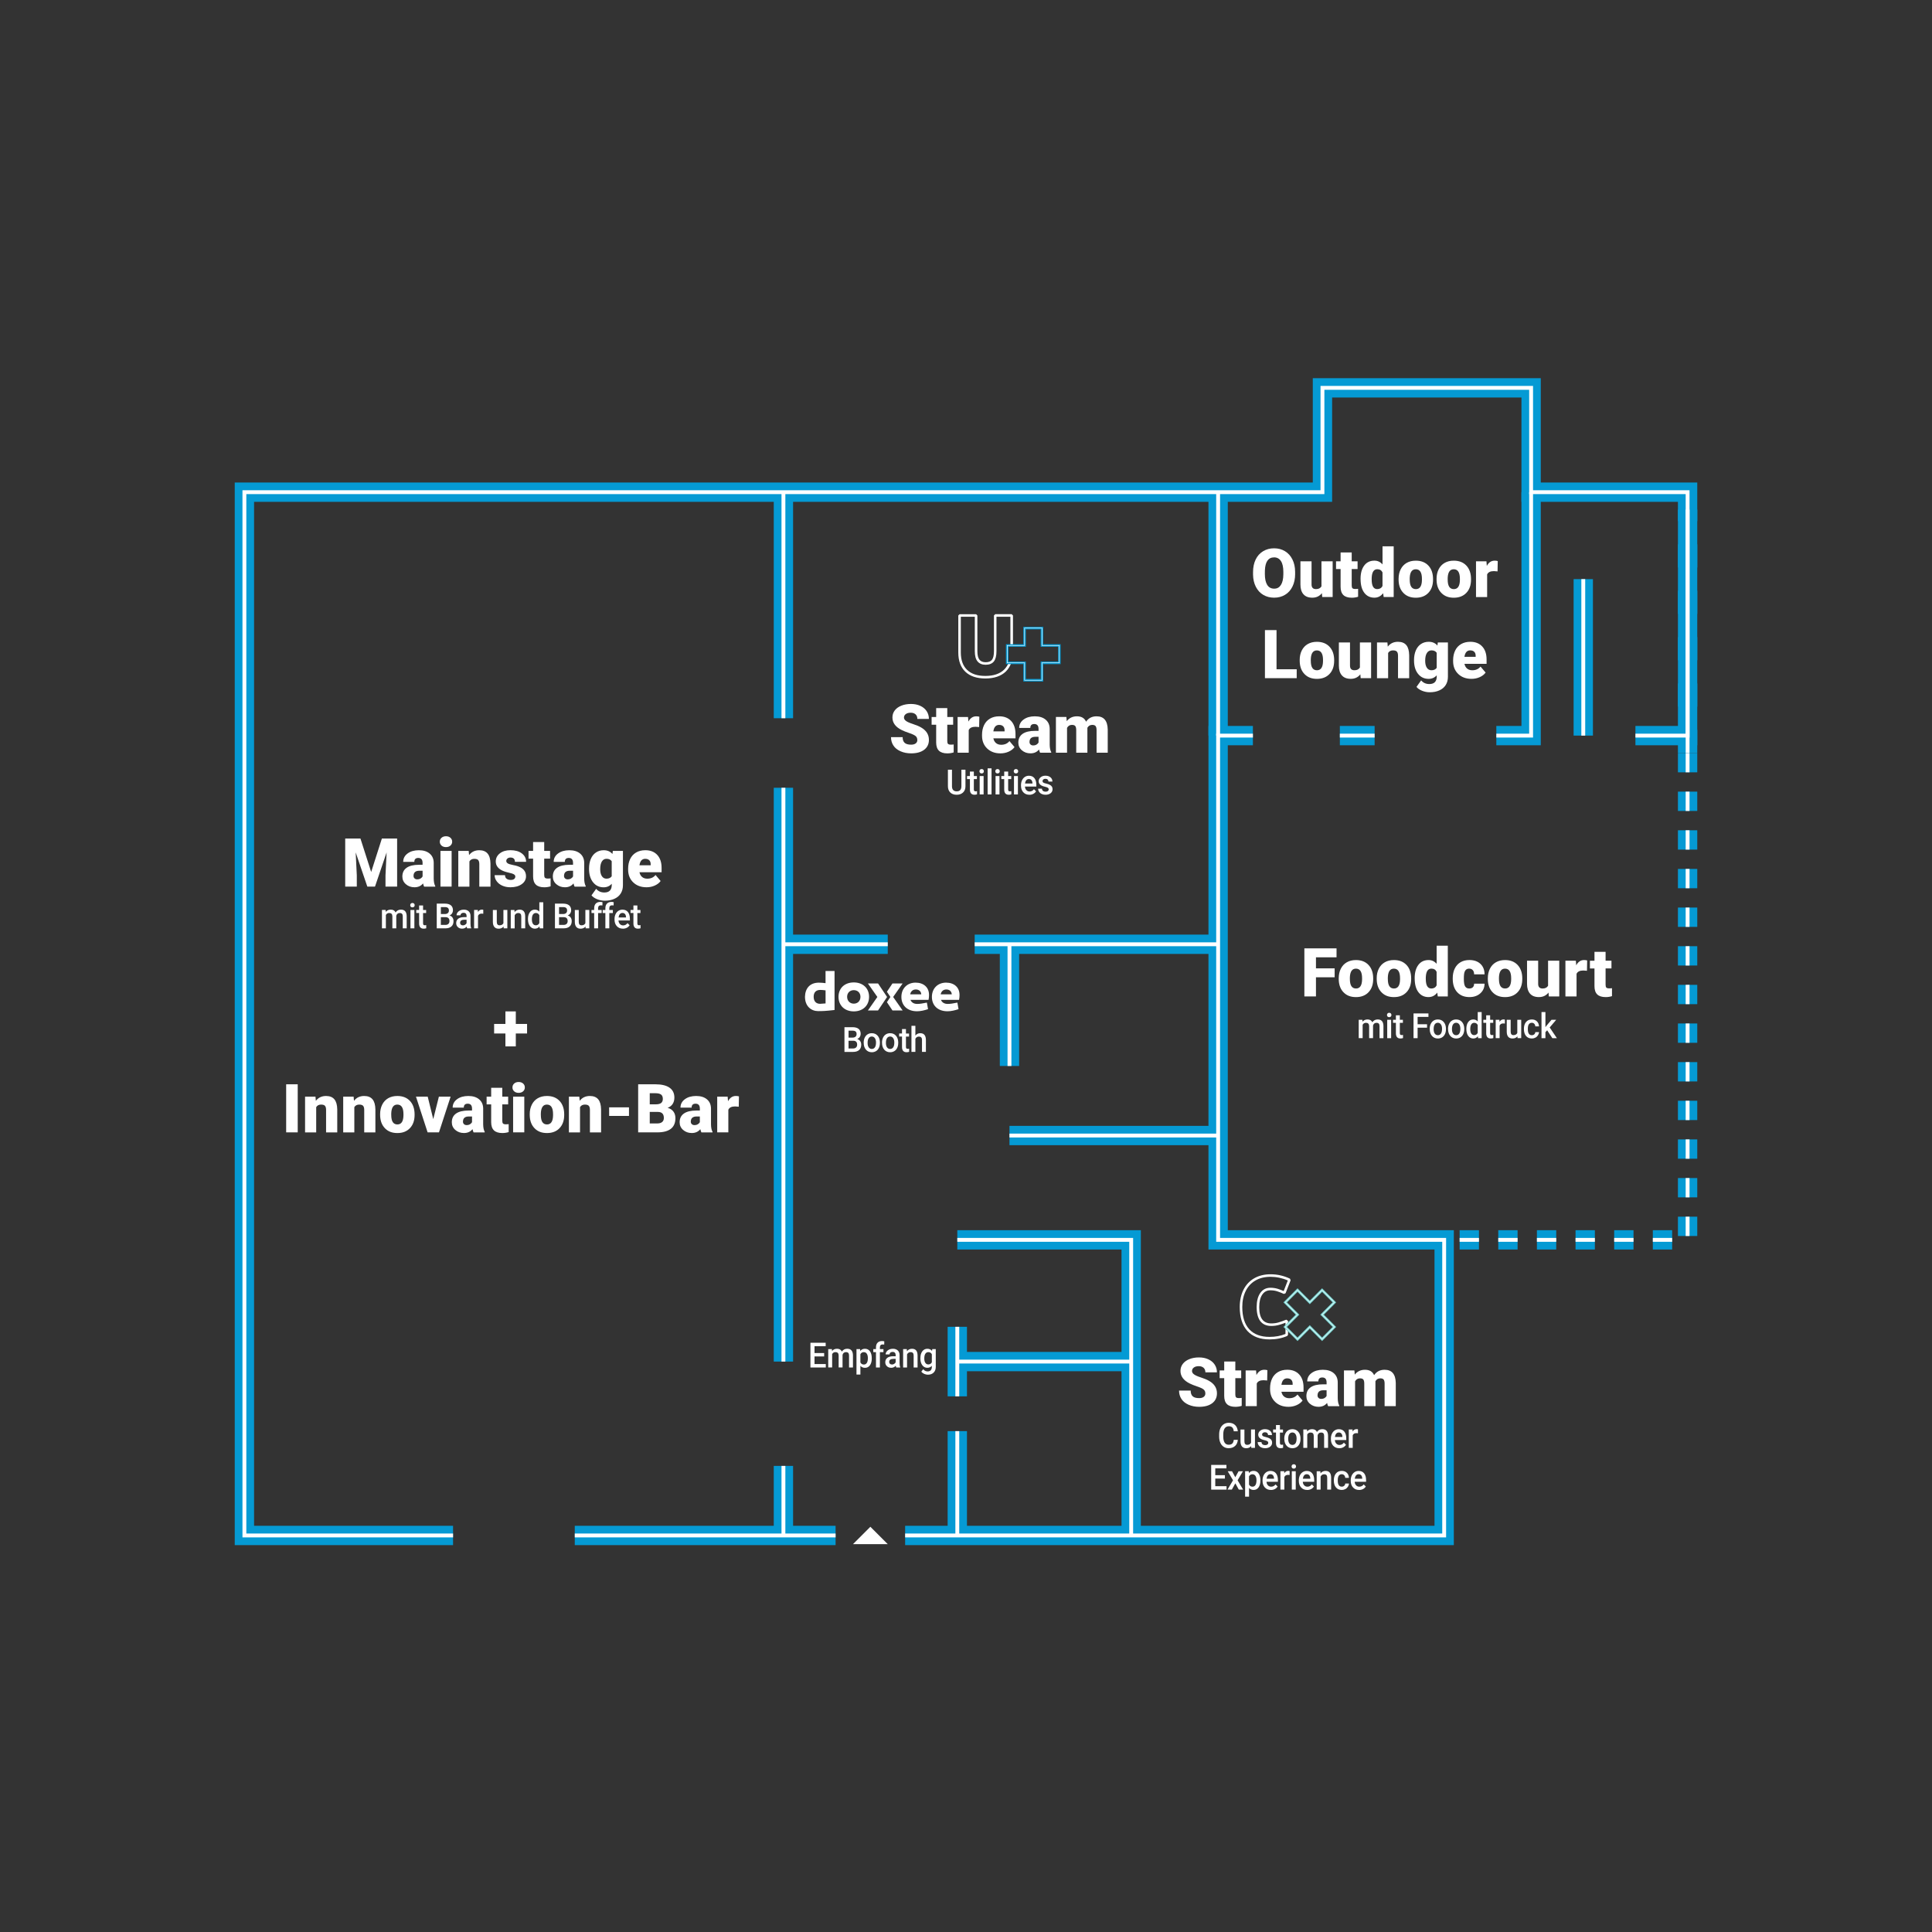 <?xml version="1.0" encoding="UTF-8"?>
<svg id="Social-Media-Inhalt" xmlns="http://www.w3.org/2000/svg" viewBox="0 0 1000 1000">
  <rect x="0" y="0" width="1000" height="1000" fill="#333333" stroke="none"/>
  <defs>
    <style>
      .cls-1 {
        fill: #fff;
      }

      .cls-2, .cls-3, .cls-4, .cls-5 {
        stroke-miterlimit: 10;
      }

      .cls-2, .cls-3, .cls-4, .cls-5, .cls-6 {
        fill: none;
      }

      .cls-2, .cls-4 {
        stroke-dasharray: 10;
      }

      .cls-2, .cls-6 {
        stroke: #fff;
        stroke-width: 2px;
      }

      .cls-3 {
        stroke-dasharray: 12;
      }

      .cls-3, .cls-4, .cls-5 {
        stroke: #059ad4;
        stroke-width: 10px;
      }

      .cls-7 {
        fill: #7bd7d5;
      }

      .cls-8 {
        fill: #059ad4;
      }
    </style>
  </defs>
  <g>
    <g>
      <path class="cls-1" d="M186.57,434.03l5.55,17.31,5.54-17.31h7.89v24.88h-6.02v-5.81l.58-11.89-6.02,17.71h-3.96l-6.03-17.72.58,11.91v5.81h-6v-24.88h7.88Z"/>
      <path class="cls-1" d="M219.52,458.91c-.21-.38-.39-.93-.55-1.66-1.06,1.33-2.54,2-4.44,2-1.74,0-3.22-.53-4.44-1.58-1.22-1.05-1.83-2.38-1.83-3.97,0-2,.74-3.52,2.22-4.55,1.48-1.03,3.63-1.54,6.46-1.54h1.78v-.98c0-1.71-.74-2.56-2.21-2.56-1.37,0-2.05.68-2.05,2.03h-5.76c0-1.79.76-3.24,2.28-4.35,1.52-1.12,3.46-1.67,5.82-1.67s4.22.58,5.59,1.73,2.07,2.73,2.1,4.73v8.19c.02,1.7.29,3,.79,3.9v.29h-5.76ZM215.92,455.15c.72,0,1.31-.15,1.79-.46s.81-.66,1.02-1.04v-2.96h-1.68c-2,0-3.01.9-3.01,2.7,0,.52.18.95.53,1.27.35.33.8.49,1.35.49Z"/>
      <path class="cls-1" d="M227.64,435.65c0-.82.3-1.49.89-2.02.59-.52,1.36-.79,2.31-.79s1.71.26,2.31.79c.59.52.89,1.2.89,2.02s-.3,1.49-.89,2.02c-.59.52-1.36.79-2.31.79s-1.71-.26-2.31-.79c-.59-.52-.89-1.2-.89-2.02ZM233.76,458.91h-5.78v-18.49h5.78v18.49Z"/>
      <path class="cls-1" d="M242.6,440.42l.19,2.17c1.28-1.67,3.04-2.51,5.28-2.51,1.92,0,3.36.58,4.32,1.73s1.44,2.88,1.48,5.2v11.91h-5.78v-11.67c0-.93-.19-1.62-.56-2.06s-1.06-.66-2.05-.66c-1.13,0-1.97.44-2.51,1.33v13.06h-5.76v-18.49h5.4Z"/>
      <path class="cls-1" d="M266.73,453.71c0-.49-.26-.88-.77-1.18-.51-.3-1.49-.6-2.92-.92s-2.62-.74-3.55-1.26c-.93-.52-1.65-1.15-2.14-1.89-.49-.74-.74-1.59-.74-2.55,0-1.7.7-3.1,2.1-4.2,1.4-1.1,3.23-1.65,5.5-1.65,2.44,0,4.4.55,5.88,1.66,1.48,1.11,2.22,2.56,2.22,4.36h-5.78c0-1.48-.78-2.22-2.34-2.22-.6,0-1.11.17-1.52.5-.41.34-.62.76-.62,1.26s.25.93.75,1.25c.5.32,1.3.58,2.4.79s2.06.45,2.9.74c2.78.96,4.17,2.67,4.17,5.14,0,1.69-.75,3.06-2.25,4.12-1.5,1.06-3.44,1.59-5.82,1.59-1.58,0-3-.29-4.24-.85s-2.21-1.34-2.9-2.32c-.7-.98-1.04-2.01-1.04-3.09h5.38c.02.85.31,1.48.86,1.87.55.39,1.25.59,2.1.59.79,0,1.38-.16,1.77-.48.39-.32.59-.74.59-1.25Z"/>
      <path class="cls-1" d="M281.68,435.82v4.6h3.04v4h-3.04v8.46c0,.7.12,1.18.38,1.45.25.27.75.41,1.49.41.57,0,1.05-.03,1.44-.1v4.12c-1.04.33-2.12.5-3.25.5-1.98,0-3.45-.47-4.39-1.4-.95-.93-1.42-2.35-1.42-4.25v-9.18h-2.36v-4h2.36v-4.6h5.76Z"/>
      <path class="cls-1" d="M297.4,458.91c-.21-.38-.39-.93-.55-1.66-1.06,1.33-2.54,2-4.44,2-1.74,0-3.22-.53-4.44-1.58-1.22-1.05-1.83-2.38-1.83-3.97,0-2,.74-3.52,2.22-4.55,1.48-1.03,3.63-1.54,6.46-1.54h1.78v-.98c0-1.71-.74-2.56-2.2-2.56-1.37,0-2.05.68-2.05,2.03h-5.76c0-1.79.76-3.24,2.28-4.35s3.46-1.67,5.82-1.67,4.22.58,5.59,1.73,2.07,2.73,2.1,4.73v8.19c.02,1.7.29,3,.79,3.9v.29h-5.76ZM293.8,455.15c.72,0,1.31-.15,1.79-.46s.81-.66,1.02-1.04v-2.96h-1.67c-2.01,0-3.01.9-3.01,2.7,0,.52.18.95.53,1.27.35.33.8.49,1.35.49Z"/>
      <path class="cls-1" d="M304.89,449.53c0-1.87.31-3.52.92-4.96s1.5-2.54,2.65-3.32,2.49-1.17,4.02-1.17c1.93,0,3.43.65,4.51,1.95l.21-1.61h5.23v17.79c0,1.63-.38,3.04-1.14,4.25s-1.85,2.12-3.29,2.77-3.1.97-4.99.97c-1.36,0-2.67-.26-3.94-.77s-2.24-1.18-2.91-2l2.41-3.38c1.07,1.26,2.48,1.9,4.24,1.9,2.55,0,3.83-1.31,3.83-3.93v-.58c-1.11,1.22-2.5,1.83-4.19,1.83-2.26,0-4.08-.86-5.47-2.59-1.39-1.73-2.09-4.04-2.09-6.93v-.21ZM310.66,449.88c0,1.52.28,2.71.85,3.6.57.88,1.37,1.32,2.39,1.32,1.24,0,2.15-.42,2.72-1.25v-7.78c-.56-.84-1.45-1.26-2.68-1.26-1.03,0-1.83.46-2.41,1.38s-.87,2.25-.87,3.99Z"/>
      <path class="cls-1" d="M334.64,459.25c-2.84,0-5.13-.85-6.89-2.54-1.76-1.69-2.63-3.89-2.63-6.6v-.48c0-1.89.35-3.56,1.05-5.01.7-1.45,1.72-2.57,3.07-3.36,1.34-.79,2.94-1.19,4.79-1.19,2.6,0,4.65.81,6.15,2.42,1.5,1.61,2.26,3.86,2.26,6.74v2.24h-11.45c.21,1.04.66,1.85,1.35,2.44.69.59,1.59.89,2.7.89,1.82,0,3.25-.64,4.27-1.91l2.63,3.11c-.72.99-1.73,1.78-3.05,2.37-1.32.59-2.73.88-4.25.88ZM333.99,444.52c-1.69,0-2.69,1.12-3.01,3.35h5.81v-.44c.02-.92-.21-1.64-.7-2.14-.49-.51-1.19-.76-2.1-.76Z"/>
      <path class="cls-1" d="M199.61,471l.06.99c.63-.78,1.5-1.17,2.61-1.17,1.21,0,2.04.49,2.48,1.46.66-.97,1.58-1.46,2.77-1.46,1,0,1.74.29,2.22.87.49.58.74,1.44.75,2.57v6.25h-2.03v-6.19c0-.6-.12-1.05-.38-1.33-.25-.28-.67-.42-1.24-.42-.46,0-.84.13-1.13.39s-.5.6-.61,1.02v6.52s-2.02,0-2.02,0v-6.26c-.03-1.12-.57-1.68-1.63-1.68-.81,0-1.39.35-1.73,1.05v6.89h-2.03v-9.51h1.91Z"/>
      <path class="cls-1" d="M212.33,468.53c0-.33.1-.6.3-.82s.48-.33.85-.33.65.11.85.33c.2.22.3.49.3.82s-.1.59-.3.8c-.2.21-.48.32-.85.32s-.65-.11-.85-.32-.3-.48-.3-.8ZM214.48,480.51h-2.03v-9.51h2.03v9.51Z"/>
      <path class="cls-1" d="M218.98,468.69v2.31h1.59v1.58h-1.59v5.31c0,.36.07.62.2.79s.38.24.73.24c.23,0,.47-.03.71-.09v1.65c-.46.13-.91.2-1.34.2-1.56,0-2.34-.91-2.34-2.72v-5.39h-1.49v-1.58h1.49v-2.31h2.03Z"/>
      <path class="cls-1" d="M226.06,480.51v-12.8h4.17c1.38,0,2.42.29,3.14.87s1.08,1.44,1.08,2.59c0,.59-.15,1.11-.45,1.58s-.74.83-1.32,1.09c.66.19,1.16.54,1.52,1.06s.54,1.14.54,1.87c0,1.2-.37,2.12-1.1,2.77s-1.78.97-3.14.97h-4.43ZM228.18,473.1h2.07c.66,0,1.17-.16,1.54-.47s.56-.76.56-1.33c0-.63-.17-1.09-.51-1.37-.34-.28-.88-.42-1.6-.42h-2.05v3.59ZM228.18,474.73v4h2.35c.66,0,1.18-.17,1.55-.52s.56-.83.56-1.44c0-1.33-.64-2.01-1.94-2.04h-2.52Z"/>
      <path class="cls-1" d="M241.8,480.51c-.09-.18-.17-.48-.23-.89-.65.71-1.44,1.06-2.37,1.06s-1.65-.27-2.22-.82c-.57-.54-.86-1.22-.86-2.02,0-1.01.36-1.79,1.07-2.33.72-.54,1.74-.81,3.07-.81h1.24v-.62c0-.49-.13-.89-.39-1.18s-.66-.44-1.19-.44c-.46,0-.84.12-1.13.36s-.44.55-.44.93h-2.03c0-.52.16-1.01.49-1.46s.78-.81,1.34-1.07c.56-.26,1.2-.39,1.89-.39,1.06,0,1.9.28,2.53.84s.95,1.35.97,2.36v4.29c0,.86.11,1.54.34,2.05v.15h-2.07ZM239.57,478.97c.4,0,.78-.1,1.13-.31s.62-.48.8-.83v-1.79h-1.09c-.75,0-1.32.14-1.69.41s-.57.67-.57,1.17c0,.41.13.74.39.98s.61.37,1.04.37Z"/>
      <path class="cls-1" d="M250.13,472.95c-.27-.05-.54-.07-.83-.07-.93,0-1.56.38-1.88,1.12v6.5h-2.03v-9.51h1.94l.05,1.06c.49-.83,1.17-1.24,2.04-1.24.29,0,.53.04.72.12v2Z"/>
      <path class="cls-1" d="M260.63,479.58c-.6.74-1.44,1.11-2.54,1.11-.98,0-1.72-.3-2.22-.91s-.76-1.48-.76-2.62v-6.16h2.03v6.13c0,1.21.48,1.81,1.43,1.81s1.65-.37,2-1.12v-6.83h2.03v9.51h-1.91l-.05-.93Z"/>
      <path class="cls-1" d="M266.28,471l.06,1.1c.67-.85,1.54-1.27,2.63-1.27,1.88,0,2.84,1.13,2.87,3.4v6.28h-2.03v-6.16c0-.6-.12-1.05-.37-1.34-.25-.29-.65-.43-1.21-.43-.82,0-1.43.39-1.83,1.17v6.77h-2.03v-9.51h1.91Z"/>
      <path class="cls-1" d="M273.27,475.68c0-1.46.32-2.64.97-3.53.65-.89,1.51-1.33,2.6-1.33.96,0,1.73.35,2.32,1.05v-4.87h2.03v13.5h-1.84l-.1-.98c-.61.77-1.42,1.16-2.43,1.16s-1.91-.45-2.57-1.34-.98-2.12-.98-3.66ZM275.3,475.87c0,.97.18,1.72.53,2.26s.86.81,1.51.81c.83,0,1.44-.39,1.82-1.17v-4.06c-.37-.76-.97-1.14-1.8-1.14-.66,0-1.16.27-1.52.82-.36.55-.54,1.37-.54,2.47Z"/>
      <path class="cls-1" d="M287.24,480.51v-12.8h4.17c1.38,0,2.42.29,3.14.87s1.08,1.44,1.08,2.59c0,.59-.15,1.11-.45,1.58s-.74.83-1.32,1.09c.66.19,1.16.54,1.52,1.06s.54,1.14.54,1.87c0,1.2-.37,2.12-1.1,2.77s-1.78.97-3.14.97h-4.43ZM289.36,473.1h2.07c.66,0,1.17-.16,1.54-.47s.56-.76.56-1.33c0-.63-.17-1.09-.51-1.37-.34-.28-.88-.42-1.6-.42h-2.05v3.59ZM289.36,474.73v4h2.35c.66,0,1.18-.17,1.55-.52s.56-.83.56-1.44c0-1.33-.64-2.01-1.94-2.04h-2.52Z"/>
      <path class="cls-1" d="M303.05,479.58c-.6.74-1.44,1.11-2.54,1.11-.98,0-1.72-.3-2.22-.91s-.76-1.48-.76-2.62v-6.16h2.03v6.13c0,1.21.48,1.81,1.43,1.81s1.65-.37,2-1.12v-6.83h2.03v9.51h-1.91l-.05-.93Z"/>
      <path class="cls-1" d="M307.54,480.51v-7.93h-1.38v-1.58h1.38v-.87c0-1.05.28-1.87.83-2.44s1.34-.86,2.34-.86c.36,0,.73.05,1.14.16l-.05,1.67c-.22-.05-.48-.07-.78-.07-.97,0-1.45.52-1.45,1.57v.84h1.84v1.58h-1.84v7.93h-2.03Z"/>
      <path class="cls-1" d="M313.34,480.51v-7.93h-1.38v-1.58h1.38v-.87c0-1.05.28-1.87.83-2.44s1.34-.86,2.34-.86c.36,0,.74.05,1.14.16l-.05,1.67c-.22-.05-.48-.07-.78-.07-.97,0-1.45.52-1.45,1.57v.84h1.84v1.58h-1.84v7.93h-2.03Z"/>
      <path class="cls-1" d="M322.41,480.68c-1.29,0-2.33-.43-3.13-1.28s-1.2-1.99-1.2-3.41v-.26c0-.95.17-1.8.52-2.54.35-.75.84-1.33,1.47-1.74s1.33-.62,2.1-.62c1.23,0,2.18.41,2.85,1.24s1.01,2,1.01,3.51v.86h-5.9c.06.79.31,1.41.75,1.86.44.46.99.69,1.65.69.93,0,1.69-.4,2.27-1.19l1.09,1.1c-.36.57-.84,1.01-1.45,1.32-.6.31-1.28.47-2.03.47ZM322.17,472.54c-.56,0-1.01.21-1.35.62s-.56.98-.66,1.71h3.87v-.16c-.04-.71-.22-1.26-.54-1.62-.32-.37-.76-.55-1.32-.55Z"/>
      <path class="cls-1" d="M329.9,468.69v2.31h1.59v1.58h-1.59v5.31c0,.36.07.62.2.79s.38.24.73.24c.23,0,.47-.03.71-.09v1.65c-.46.13-.91.2-1.34.2-1.56,0-2.34-.91-2.34-2.72v-5.39h-1.49v-1.58h1.49v-2.31h2.03Z"/>
      <path class="cls-1" d="M266.98,529.99h5.83v4.94h-5.83v6.68h-5.38v-6.68h-5.84v-4.94h5.84v-6.49h5.38v6.49Z"/>
      <path class="cls-1" d="M154.1,586.11h-5.98v-24.88h5.98v24.88Z"/>
      <path class="cls-1" d="M163.29,567.62l.19,2.17c1.28-1.67,3.04-2.51,5.28-2.51,1.93,0,3.36.58,4.32,1.73.95,1.15,1.44,2.88,1.48,5.2v11.91h-5.78v-11.67c0-.93-.19-1.62-.56-2.06s-1.06-.66-2.05-.66c-1.13,0-1.96.44-2.51,1.33v13.06h-5.76v-18.49h5.4Z"/>
      <path class="cls-1" d="M183.03,567.62l.19,2.17c1.28-1.67,3.04-2.51,5.28-2.51,1.93,0,3.36.58,4.32,1.73.95,1.15,1.44,2.88,1.48,5.2v11.91h-5.78v-11.67c0-.93-.19-1.62-.56-2.06-.38-.44-1.06-.66-2.05-.66-1.13,0-1.96.44-2.51,1.33v13.06h-5.76v-18.49h5.4Z"/>
      <path class="cls-1" d="M196.75,576.69c0-1.85.36-3.49,1.08-4.93.72-1.44,1.75-2.55,3.09-3.32,1.34-.77,2.92-1.16,4.73-1.16,2.77,0,4.95.86,6.55,2.57s2.39,4.05,2.39,7v.21c0,2.88-.8,5.17-2.4,6.86-1.6,1.69-3.77,2.54-6.5,2.54s-4.75-.79-6.34-2.37c-1.59-1.58-2.46-3.72-2.58-6.42l-.02-.97ZM202.51,577.05c0,1.71.27,2.96.8,3.76.54.8,1.33,1.2,2.38,1.2,2.05,0,3.1-1.58,3.14-4.73v-.58c0-3.32-1.06-4.97-3.18-4.97-1.93,0-2.97,1.43-3.13,4.29l-.02,1.04Z"/>
      <path class="cls-1" d="M224.25,579.26l2.92-11.64h6.07l-6.03,18.49h-5.88l-6.03-18.49h6.08l2.87,11.64Z"/>
      <path class="cls-1" d="M245.12,586.11c-.21-.38-.39-.93-.55-1.66-1.06,1.33-2.54,2-4.44,2-1.74,0-3.22-.53-4.44-1.58-1.22-1.05-1.83-2.38-1.83-3.97,0-2,.74-3.52,2.22-4.55,1.48-1.03,3.63-1.54,6.46-1.54h1.78v-.98c0-1.71-.74-2.56-2.21-2.56-1.37,0-2.05.68-2.05,2.03h-5.76c0-1.79.76-3.24,2.28-4.35,1.52-1.12,3.46-1.67,5.82-1.67s4.22.58,5.59,1.73,2.07,2.73,2.1,4.73v8.19c.02,1.7.29,3,.79,3.9v.29h-5.76ZM241.51,582.35c.72,0,1.31-.15,1.79-.46s.81-.66,1.02-1.04v-2.96h-1.68c-2,0-3.01.9-3.01,2.7,0,.52.18.95.53,1.27.35.33.8.49,1.35.49Z"/>
      <path class="cls-1" d="M259.98,563.02v4.6h3.04v4h-3.04v8.46c0,.7.12,1.18.38,1.45.25.27.75.41,1.49.41.57,0,1.05-.03,1.44-.1v4.12c-1.04.33-2.12.5-3.25.5-1.98,0-3.45-.47-4.39-1.4-.95-.93-1.42-2.35-1.42-4.25v-9.18h-2.36v-4h2.36v-4.6h5.76Z"/>
      <path class="cls-1" d="M265.25,562.85c0-.82.3-1.49.89-2.02s1.36-.79,2.31-.79,1.71.26,2.31.79c.59.52.89,1.2.89,2.02s-.3,1.49-.89,2.02c-.59.52-1.36.79-2.31.79s-1.71-.26-2.31-.79-.89-1.2-.89-2.02ZM271.37,586.11h-5.78v-18.49h5.78v18.49Z"/>
      <path class="cls-1" d="M274.19,576.69c0-1.85.36-3.49,1.08-4.93s1.75-2.55,3.09-3.32c1.34-.77,2.92-1.16,4.73-1.16,2.77,0,4.95.86,6.55,2.57,1.59,1.71,2.39,4.05,2.39,7v.21c0,2.88-.8,5.17-2.4,6.86-1.6,1.69-3.77,2.54-6.5,2.54s-4.75-.79-6.34-2.37c-1.6-1.58-2.46-3.72-2.58-6.42l-.02-.97ZM279.94,577.05c0,1.71.27,2.96.8,3.76.54.8,1.33,1.2,2.38,1.2,2.05,0,3.1-1.58,3.14-4.73v-.58c0-3.32-1.06-4.97-3.18-4.97-1.93,0-2.97,1.43-3.13,4.29l-.02,1.04Z"/>
      <path class="cls-1" d="M299.85,567.62l.19,2.17c1.28-1.67,3.04-2.51,5.28-2.51,1.93,0,3.36.58,4.32,1.73.95,1.15,1.44,2.88,1.48,5.2v11.91h-5.78v-11.67c0-.93-.19-1.62-.56-2.06-.38-.44-1.06-.66-2.05-.66-1.13,0-1.96.44-2.51,1.33v13.06h-5.76v-18.49h5.4Z"/>
      <path class="cls-1" d="M325.56,577.6h-10.27v-4.44h10.27v4.44Z"/>
      <path class="cls-1" d="M330.31,586.11v-24.88h8.94c3.2,0,5.64.59,7.31,1.76,1.67,1.17,2.5,2.88,2.5,5.11,0,1.29-.3,2.39-.89,3.3s-1.46,1.58-2.61,2.02c1.3.34,2.29.98,2.99,1.91s1.04,2.07,1.04,3.42c0,2.44-.77,4.27-2.32,5.49s-3.83,1.85-6.86,1.87h-10.1ZM336.31,571.6h3.13c1.31-.01,2.24-.25,2.8-.72.56-.47.84-1.16.84-2.07,0-1.05-.3-1.81-.91-2.27s-1.58-.69-2.92-.69h-2.94v5.76ZM336.31,575.53v5.96h3.93c1.08,0,1.91-.25,2.5-.74.58-.5.87-1.19.87-2.09,0-2.07-1.03-3.12-3.09-3.13h-4.2Z"/>
      <path class="cls-1" d="M363.04,586.11c-.21-.38-.39-.93-.55-1.66-1.06,1.33-2.54,2-4.44,2-1.74,0-3.22-.53-4.44-1.58-1.22-1.05-1.83-2.38-1.83-3.97,0-2,.74-3.52,2.22-4.55,1.48-1.03,3.63-1.54,6.46-1.54h1.78v-.98c0-1.71-.74-2.56-2.21-2.56-1.37,0-2.05.68-2.05,2.03h-5.76c0-1.79.76-3.24,2.28-4.35,1.52-1.12,3.46-1.67,5.82-1.67s4.22.58,5.59,1.73,2.07,2.73,2.1,4.73v8.19c.02,1.7.29,3,.79,3.9v.29h-5.76ZM359.43,582.35c.72,0,1.31-.15,1.79-.46s.81-.66,1.02-1.04v-2.96h-1.68c-2,0-3.01.9-3.01,2.7,0,.52.18.95.53,1.27.35.33.8.49,1.35.49Z"/>
      <path class="cls-1" d="M382.38,572.83l-1.9-.14c-1.81,0-2.97.57-3.49,1.71v11.71h-5.76v-18.49h5.4l.19,2.38c.97-1.81,2.32-2.72,4.05-2.72.62,0,1.15.07,1.61.21l-.1,5.35Z"/>
    </g>
    <g>
      <path class="cls-1" d="M474.79,382.98c0-.88-.31-1.56-.93-2.05-.62-.49-1.71-1-3.27-1.52-1.56-.52-2.84-1.03-3.83-1.52-3.22-1.58-4.84-3.76-4.84-6.53,0-1.38.4-2.59,1.21-3.65.8-1.05,1.94-1.87,3.41-2.46,1.47-.59,3.12-.88,4.96-.88s3.39.32,4.81.96c1.42.64,2.52,1.55,3.31,2.73.79,1.18,1.18,2.53,1.18,4.04h-5.98c0-1.01-.31-1.8-.93-2.36-.62-.56-1.46-.84-2.52-.84s-1.92.24-2.54.71-.93,1.07-.93,1.8c0,.64.34,1.22,1.03,1.73.68.52,1.88,1.05,3.61,1.61,1.72.55,3.13,1.15,4.24,1.79,2.69,1.55,4.03,3.69,4.03,6.41,0,2.18-.82,3.89-2.46,5.13-1.64,1.24-3.89,1.86-6.75,1.86-2.02,0-3.84-.36-5.48-1.08-1.64-.72-2.87-1.71-3.69-2.97-.83-1.26-1.24-2.71-1.24-4.35h6.02c0,1.33.34,2.32,1.04,2.95.69.63,1.81.95,3.36.95.99,0,1.77-.21,2.35-.64.58-.43.86-1.03.86-1.8Z"/>
      <path class="cls-1" d="M490.31,366.51v4.6h3.04v4h-3.04v8.46c0,.7.12,1.18.38,1.45s.75.41,1.49.41c.57,0,1.05-.03,1.44-.1v4.12c-1.04.33-2.12.5-3.25.5-1.98,0-3.45-.47-4.39-1.4-.95-.93-1.42-2.35-1.42-4.26v-9.18h-2.36v-4h2.36v-4.6h5.76Z"/>
      <path class="cls-1" d="M506.8,376.32l-1.9-.14c-1.81,0-2.97.57-3.49,1.71v11.71h-5.76v-18.49h5.4l.19,2.38c.97-1.81,2.32-2.72,4.05-2.72.62,0,1.15.07,1.61.21l-.1,5.35Z"/>
      <path class="cls-1" d="M517.82,389.94c-2.84,0-5.13-.85-6.89-2.54-1.75-1.69-2.63-3.89-2.63-6.6v-.48c0-1.89.35-3.56,1.05-5.01.7-1.45,1.72-2.57,3.07-3.36,1.34-.79,2.94-1.19,4.79-1.19,2.6,0,4.65.81,6.15,2.42,1.5,1.61,2.26,3.86,2.26,6.74v2.24h-11.45c.21,1.04.65,1.85,1.35,2.44.7.59,1.6.89,2.7.89,1.82,0,3.25-.64,4.27-1.91l2.63,3.11c-.72.99-1.74,1.78-3.05,2.37-1.32.59-2.73.88-4.25.88ZM517.17,375.2c-1.69,0-2.69,1.12-3.01,3.35h5.81v-.44c.02-.92-.21-1.64-.7-2.14s-1.19-.76-2.1-.76Z"/>
      <path class="cls-1" d="M538.35,389.59c-.21-.38-.39-.93-.55-1.66-1.06,1.33-2.54,2-4.44,2-1.74,0-3.22-.53-4.44-1.58-1.22-1.05-1.83-2.38-1.83-3.97,0-2,.74-3.52,2.22-4.55s3.63-1.54,6.46-1.54h1.78v-.98c0-1.71-.73-2.56-2.21-2.56-1.37,0-2.05.68-2.05,2.03h-5.76c0-1.79.76-3.24,2.28-4.35,1.52-1.12,3.46-1.67,5.82-1.67s4.22.58,5.59,1.73c1.37,1.15,2.07,2.73,2.1,4.73v8.19c.02,1.7.28,3,.79,3.9v.29h-5.76ZM534.74,385.83c.72,0,1.31-.15,1.79-.46s.81-.65,1.02-1.04v-2.96h-1.67c-2,0-3.01.9-3.01,2.7,0,.52.18.95.53,1.27.35.33.8.49,1.35.49Z"/>
      <path class="cls-1" d="M551.95,371.1l.19,2.17c1.31-1.67,3.07-2.51,5.28-2.51,2.34,0,3.91.93,4.73,2.79,1.25-1.86,3.06-2.79,5.43-2.79,3.75,0,5.67,2.27,5.78,6.8v12.03h-5.78v-11.67c0-.95-.16-1.63-.48-2.07-.32-.43-.9-.65-1.74-.65-1.14,0-1.99.51-2.55,1.52l.02.24v12.63h-5.78v-11.64c0-.97-.15-1.67-.46-2.1-.31-.43-.89-.65-1.76-.65-1.11,0-1.95.51-2.53,1.52v12.87h-5.76v-18.49h5.4Z"/>
      <path class="cls-1" d="M499.72,398.4v8.55c0,1.36-.41,2.44-1.24,3.23s-1.93,1.19-3.3,1.19-2.5-.39-3.31-1.17-1.23-1.87-1.23-3.26v-8.54h2.1v8.56c0,.86.21,1.51.62,1.96s1.02.68,1.82.68c1.63,0,2.44-.9,2.44-2.71v-8.49h2.1Z"/>
      <path class="cls-1" d="M504.06,399.37v2.31h1.59v1.58h-1.59v5.31c0,.36.07.63.21.79.14.16.38.24.73.24.23,0,.47-.03.71-.09v1.65c-.46.13-.91.2-1.34.2-1.56,0-2.34-.91-2.34-2.72v-5.39h-1.49v-1.58h1.49v-2.31h2.03Z"/>
      <path class="cls-1" d="M506.95,399.21c0-.33.1-.6.3-.82s.48-.33.85-.33.65.11.85.33c.2.22.3.49.3.82s-.1.59-.3.8c-.2.21-.48.32-.85.32s-.65-.11-.85-.32-.3-.48-.3-.8ZM509.11,411.19h-2.03v-9.51h2.03v9.51Z"/>
      <path class="cls-1" d="M513.22,411.19h-2.03v-13.5h2.03v13.5Z"/>
      <path class="cls-1" d="M515.17,399.21c0-.33.1-.6.3-.82s.48-.33.85-.33.65.11.85.33c.2.22.3.49.3.82s-.1.59-.3.8c-.2.21-.48.32-.85.32s-.65-.11-.85-.32-.3-.48-.3-.8ZM517.33,411.19h-2.03v-9.51h2.03v9.51Z"/>
      <path class="cls-1" d="M521.82,399.37v2.31h1.59v1.58h-1.59v5.31c0,.36.07.63.2.79s.38.24.73.24c.23,0,.47-.03.71-.09v1.65c-.46.13-.91.2-1.34.2-1.56,0-2.34-.91-2.34-2.72v-5.39h-1.49v-1.58h1.49v-2.31h2.03Z"/>
      <path class="cls-1" d="M524.71,399.21c0-.33.1-.6.3-.82.2-.22.48-.33.85-.33s.65.11.85.33.3.49.3.82-.1.59-.3.8-.48.32-.85.32-.65-.11-.85-.32c-.2-.21-.3-.48-.3-.8ZM526.87,411.19h-2.03v-9.51h2.03v9.51Z"/>
      <path class="cls-1" d="M532.8,411.37c-1.29,0-2.33-.43-3.13-1.28s-1.2-1.99-1.2-3.41v-.26c0-.95.17-1.8.52-2.54s.84-1.33,1.46-1.74,1.33-.62,2.1-.62c1.23,0,2.18.41,2.85,1.24s1.01,2,1.01,3.51v.86h-5.9c.06.79.31,1.41.75,1.86.44.46.99.69,1.65.69.93,0,1.69-.4,2.27-1.19l1.09,1.1c-.36.57-.84,1.01-1.45,1.32-.6.31-1.28.47-2.03.47ZM532.55,403.22c-.56,0-1.01.21-1.35.62-.34.41-.56.98-.66,1.71h3.87v-.16c-.04-.71-.23-1.26-.54-1.62-.32-.37-.76-.55-1.32-.55Z"/>
      <path class="cls-1" d="M542.8,408.61c0-.38-.15-.67-.45-.87s-.79-.38-1.48-.53c-.69-.15-1.27-.35-1.73-.58-1.01-.52-1.52-1.26-1.52-2.24,0-.82.33-1.51.99-2.06.66-.55,1.49-.83,2.5-.83,1.08,0,1.95.28,2.62.84s1,1.29,1,2.19h-2.03c0-.41-.15-.75-.43-1.02s-.67-.41-1.15-.41c-.45,0-.81.11-1.09.33-.28.22-.42.51-.42.87,0,.33.13.58.39.76.26.18.79.36,1.59.55.79.18,1.42.4,1.87.66.45.25.79.56,1.01.92.22.36.33.79.33,1.3,0,.86-.34,1.55-1.01,2.08s-1.56.8-2.65.8c-.74,0-1.4-.14-1.98-.42-.58-.28-1.03-.67-1.35-1.16-.32-.49-.48-1.02-.48-1.59h1.97c.03.5.21.89.54,1.16s.78.41,1.33.41.94-.11,1.22-.32.42-.49.42-.84Z"/>
    </g>
    <g>
      <path class="cls-1" d="M623.88,721.21c0-.88-.31-1.56-.93-2.05-.62-.49-1.71-1-3.27-1.52-1.56-.52-2.84-1.03-3.83-1.52-3.22-1.58-4.84-3.76-4.84-6.53,0-1.38.4-2.59,1.21-3.65.8-1.05,1.94-1.87,3.41-2.46,1.47-.59,3.12-.88,4.96-.88s3.39.32,4.81.96c1.42.64,2.52,1.55,3.31,2.73.79,1.18,1.18,2.53,1.18,4.04h-5.98c0-1.01-.31-1.8-.93-2.36-.62-.56-1.46-.84-2.52-.84s-1.92.24-2.54.71-.93,1.07-.93,1.8c0,.64.34,1.22,1.03,1.73.68.52,1.88,1.05,3.61,1.61,1.72.55,3.13,1.15,4.24,1.79,2.69,1.55,4.03,3.69,4.03,6.41,0,2.18-.82,3.89-2.46,5.13-1.64,1.24-3.89,1.86-6.75,1.86-2.02,0-3.84-.36-5.48-1.08-1.64-.72-2.87-1.71-3.69-2.97-.83-1.26-1.24-2.71-1.24-4.35h6.02c0,1.33.34,2.32,1.03,2.95.69.63,1.81.95,3.36.95.99,0,1.77-.21,2.35-.64.57-.43.86-1.03.86-1.8Z"/>
      <path class="cls-1" d="M639.4,704.73v4.6h3.04v4h-3.04v8.46c0,.7.12,1.18.38,1.45.25.27.75.41,1.49.41.57,0,1.05-.03,1.44-.1v4.12c-1.04.33-2.12.5-3.25.5-1.98,0-3.45-.47-4.39-1.4-.95-.93-1.42-2.35-1.42-4.26v-9.18h-2.36v-4h2.36v-4.6h5.76Z"/>
      <path class="cls-1" d="M655.89,714.54l-1.9-.14c-1.81,0-2.97.57-3.49,1.71v11.71h-5.76v-18.49h5.4l.19,2.38c.97-1.81,2.32-2.72,4.05-2.72.62,0,1.15.07,1.61.21l-.1,5.35Z"/>
      <path class="cls-1" d="M666.91,728.16c-2.84,0-5.13-.85-6.89-2.54-1.75-1.69-2.63-3.89-2.63-6.6v-.48c0-1.89.35-3.56,1.05-5.01.7-1.45,1.72-2.57,3.07-3.36,1.34-.79,2.94-1.19,4.79-1.19,2.6,0,4.65.81,6.15,2.42,1.5,1.61,2.26,3.86,2.26,6.74v2.24h-11.45c.21,1.04.65,1.85,1.35,2.44.7.59,1.59.89,2.7.89,1.82,0,3.25-.64,4.27-1.91l2.63,3.11c-.72.99-1.74,1.78-3.05,2.37-1.32.59-2.73.88-4.25.88ZM666.27,713.43c-1.69,0-2.69,1.12-3.01,3.35h5.81v-.44c.02-.92-.21-1.64-.7-2.14s-1.19-.76-2.1-.76Z"/>
      <path class="cls-1" d="M687.44,727.82c-.21-.38-.39-.93-.55-1.66-1.06,1.33-2.54,2-4.44,2-1.74,0-3.22-.53-4.44-1.58-1.22-1.05-1.83-2.38-1.83-3.97,0-2,.74-3.52,2.22-4.55,1.48-1.03,3.63-1.54,6.46-1.54h1.78v-.98c0-1.71-.74-2.56-2.21-2.56-1.37,0-2.05.68-2.05,2.03h-5.76c0-1.79.76-3.24,2.28-4.35,1.52-1.12,3.46-1.67,5.82-1.67s4.22.58,5.59,1.73c1.37,1.15,2.07,2.73,2.1,4.73v8.19c.02,1.7.29,3,.79,3.9v.29h-5.76ZM683.83,724.06c.72,0,1.31-.15,1.79-.46s.81-.65,1.02-1.04v-2.96h-1.68c-2,0-3.01.9-3.01,2.7,0,.52.18.95.53,1.27.35.33.8.49,1.35.49Z"/>
      <path class="cls-1" d="M701.04,709.33l.19,2.17c1.31-1.67,3.07-2.51,5.28-2.51,2.34,0,3.91.93,4.73,2.79,1.25-1.86,3.06-2.79,5.43-2.79,3.75,0,5.67,2.27,5.78,6.8v12.03h-5.78v-11.67c0-.95-.16-1.63-.48-2.07-.32-.43-.9-.65-1.74-.65-1.14,0-1.99.51-2.55,1.52l.02.24v12.63h-5.78v-11.64c0-.97-.15-1.67-.46-2.1-.31-.43-.89-.65-1.76-.65-1.11,0-1.95.51-2.53,1.52v12.87h-5.76v-18.49h5.4Z"/>
      <path class="cls-1" d="M640.7,745.25c-.12,1.37-.6,2.43-1.44,3.19s-1.95,1.15-3.33,1.15c-.97,0-1.82-.24-2.56-.73s-1.31-1.17-1.71-2.06c-.4-.89-.61-1.92-.63-3.1v-1.2c0-1.21.2-2.27.61-3.19.41-.92.99-1.63,1.75-2.13s1.64-.75,2.63-.75c1.34,0,2.42.38,3.24,1.15s1.29,1.85,1.43,3.25h-2.1c-.1-.92-.35-1.58-.76-1.99-.41-.41-1.01-.61-1.8-.61-.92,0-1.62.35-2.12,1.06-.49.71-.74,1.74-.75,3.11v1.13c0,1.38.24,2.44.71,3.17.47.73,1.16,1.09,2.07,1.09.83,0,1.45-.2,1.87-.59.42-.39.68-1.05.79-1.96h2.1Z"/>
      <path class="cls-1" d="M647.6,748.49c-.6.74-1.44,1.11-2.54,1.11-.98,0-1.72-.3-2.23-.91-.5-.6-.75-1.48-.75-2.62v-6.16h2.03v6.13c0,1.21.48,1.81,1.43,1.81s1.65-.37,2-1.12v-6.83h2.03v9.51h-1.91l-.05-.93Z"/>
      <path class="cls-1" d="M656.44,746.84c0-.38-.15-.67-.45-.87-.3-.2-.79-.38-1.48-.53-.69-.15-1.27-.35-1.73-.58-1.01-.52-1.52-1.26-1.52-2.24,0-.82.33-1.51.99-2.06s1.49-.83,2.5-.83c1.08,0,1.95.28,2.62.84.67.56,1,1.29,1,2.19h-2.03c0-.41-.14-.75-.43-1.02s-.67-.41-1.15-.41c-.45,0-.81.11-1.09.33s-.42.51-.42.87c0,.33.13.58.39.76s.79.36,1.59.55,1.42.4,1.87.66.79.56,1.01.92.33.79.33,1.3c0,.86-.34,1.55-1.01,2.08s-1.56.8-2.65.8c-.74,0-1.4-.14-1.98-.42s-1.03-.67-1.35-1.16-.48-1.02-.48-1.59h1.97c.03.5.21.89.54,1.16s.78.41,1.33.41.94-.11,1.22-.32c.28-.21.42-.49.42-.84Z"/>
      <path class="cls-1" d="M662.49,737.6v2.31h1.59v1.58h-1.59v5.31c0,.36.07.63.2.79.14.16.38.24.73.24.23,0,.47-.03.71-.09v1.65c-.46.13-.91.2-1.34.2-1.56,0-2.34-.91-2.34-2.72v-5.39h-1.49v-1.58h1.49v-2.31h2.03Z"/>
      <path class="cls-1" d="M664.74,744.58c0-.93.18-1.77.53-2.52s.84-1.32,1.48-1.72,1.36-.6,2.19-.6c1.22,0,2.21.41,2.97,1.24s1.17,1.92,1.23,3.29v.5c0,.94-.16,1.78-.5,2.51s-.83,1.31-1.47,1.71-1.37.61-2.21.61c-1.28,0-2.29-.45-3.06-1.34s-1.15-2.08-1.15-3.57v-.11ZM666.77,744.76c0,.98.19,1.74.58,2.3.38.55.92.83,1.6.83s1.22-.28,1.6-.84.57-1.39.57-2.47c0-.96-.2-1.72-.59-2.29s-.93-.84-1.6-.84-1.19.28-1.58.83c-.39.55-.58,1.38-.58,2.48Z"/>
      <path class="cls-1" d="M676.51,739.91l.06.99c.63-.78,1.5-1.17,2.6-1.17,1.21,0,2.03.49,2.48,1.46.66-.97,1.58-1.46,2.77-1.46,1,0,1.74.29,2.23.87.49.58.74,1.44.75,2.57v6.25h-2.03v-6.19c0-.6-.12-1.05-.38-1.33-.25-.28-.66-.42-1.24-.42-.46,0-.84.13-1.13.39-.29.26-.5.6-.61,1.02v6.52s-2.02,0-2.02,0v-6.26c-.03-1.12-.57-1.68-1.63-1.68-.81,0-1.39.35-1.73,1.05v6.89h-2.03v-9.51h1.91Z"/>
      <path class="cls-1" d="M693.2,749.6c-1.29,0-2.33-.43-3.13-1.28s-1.2-1.99-1.2-3.41v-.26c0-.95.17-1.8.52-2.54.35-.75.84-1.33,1.47-1.74s1.33-.62,2.1-.62c1.23,0,2.18.41,2.85,1.24s1.01,2,1.01,3.51v.86h-5.9c.06.79.31,1.41.75,1.86.44.46.99.69,1.65.69.93,0,1.69-.4,2.27-1.19l1.09,1.1c-.36.57-.84,1.01-1.45,1.32-.6.31-1.28.47-2.03.47ZM692.96,741.45c-.56,0-1.01.21-1.35.62s-.56.98-.66,1.71h3.87v-.16c-.04-.71-.22-1.26-.54-1.62-.32-.37-.76-.55-1.32-.55Z"/>
      <path class="cls-1" d="M702.87,741.86c-.27-.05-.54-.07-.83-.07-.93,0-1.55.38-1.88,1.12v6.5h-2.03v-9.51h1.94l.05,1.06c.49-.83,1.17-1.24,2.04-1.24.29,0,.53.04.72.12v2Z"/>
      <path class="cls-1" d="M634.01,765.31h-4.99v3.94h5.84v1.78h-7.95v-12.8h7.89v1.79h-5.78v3.53h4.99v1.76Z"/>
      <path class="cls-1" d="M639.37,764.64l1.72-3.13h2.25l-2.76,4.68,2.86,4.83h-2.24l-1.8-3.25-1.8,3.25h-2.25l2.86-4.83-2.75-4.68h2.24l1.69,3.13Z"/>
      <path class="cls-1" d="M652.38,766.36c0,1.47-.32,2.64-.95,3.52s-1.49,1.31-2.55,1.31c-.99,0-1.78-.34-2.38-1.03v4.51h-2.03v-13.17h1.87l.08.97c.6-.76,1.41-1.14,2.43-1.14,1.1,0,1.97.43,2.59,1.3s.94,2.06.94,3.6v.13ZM650.36,766.18c0-.95-.18-1.7-.54-2.26-.36-.56-.87-.83-1.54-.83-.83,0-1.42.36-1.79,1.08v4.22c.37.74.97,1.11,1.8,1.11.65,0,1.15-.27,1.52-.82.36-.55.55-1.38.55-2.49Z"/>
      <path class="cls-1" d="M657.82,771.2c-1.29,0-2.33-.43-3.13-1.28s-1.2-1.99-1.2-3.41v-.26c0-.95.17-1.8.52-2.54.35-.75.84-1.33,1.47-1.74s1.33-.62,2.1-.62c1.23,0,2.18.41,2.85,1.24s1.01,2,1.01,3.51v.86h-5.9c.06.79.31,1.41.75,1.86.44.46.99.69,1.65.69.93,0,1.69-.4,2.27-1.19l1.09,1.1c-.36.57-.84,1.01-1.45,1.32-.6.31-1.28.47-2.03.47ZM657.57,763.05c-.56,0-1.01.21-1.35.62s-.56.98-.66,1.71h3.87v-.16c-.04-.71-.22-1.26-.54-1.62-.32-.37-.76-.55-1.32-.55Z"/>
      <path class="cls-1" d="M667.49,763.46c-.27-.05-.54-.07-.83-.07-.93,0-1.55.38-1.88,1.12v6.5h-2.03v-9.51h1.94l.05,1.06c.49-.83,1.17-1.24,2.04-1.24.29,0,.53.04.72.12v2Z"/>
      <path class="cls-1" d="M668.52,759.04c0-.33.1-.6.3-.82s.48-.33.85-.33.65.11.85.33c.2.22.3.49.3.82s-.1.59-.3.8c-.2.21-.48.32-.85.32s-.65-.11-.85-.32-.3-.48-.3-.8ZM670.67,771.02h-2.03v-9.51h2.03v9.51Z"/>
      <path class="cls-1" d="M676.6,771.2c-1.29,0-2.33-.43-3.13-1.28s-1.2-1.99-1.2-3.41v-.26c0-.95.17-1.8.52-2.54.35-.75.84-1.33,1.47-1.74s1.33-.62,2.1-.62c1.23,0,2.18.41,2.85,1.24s1.01,2,1.01,3.51v.86h-5.9c.06.79.31,1.41.75,1.86.44.46.99.69,1.65.69.93,0,1.69-.4,2.27-1.19l1.09,1.1c-.36.57-.84,1.01-1.45,1.32-.6.31-1.28.47-2.03.47ZM676.36,763.05c-.56,0-1.01.21-1.35.62s-.56.98-.66,1.71h3.87v-.16c-.04-.71-.22-1.26-.54-1.62-.32-.37-.76-.55-1.32-.55Z"/>
      <path class="cls-1" d="M683.43,761.51l.06,1.1c.67-.85,1.54-1.27,2.63-1.27,1.88,0,2.84,1.13,2.87,3.4v6.28h-2.03v-6.16c0-.6-.12-1.05-.37-1.34-.25-.29-.65-.44-1.21-.44-.82,0-1.43.39-1.83,1.17v6.77h-2.03v-9.51h1.91Z"/>
      <path class="cls-1" d="M694.51,769.49c.51,0,.93-.16,1.26-.47s.51-.69.53-1.15h1.91c-.02.59-.2,1.14-.53,1.66-.33.51-.77.92-1.34,1.22-.56.3-1.17.45-1.82.45-1.26,0-2.27-.43-3.01-1.29s-1.11-2.05-1.11-3.57v-.22c0-1.45.37-2.61,1.1-3.48s1.74-1.31,3.01-1.31c1.07,0,1.95.33,2.63.99s1.03,1.52,1.06,2.6h-1.91c-.02-.54-.2-.99-.53-1.34-.33-.35-.75-.53-1.27-.53-.66,0-1.16.25-1.52.75-.36.5-.54,1.26-.54,2.28v.34c0,1.03.18,1.8.53,2.31s.86.76,1.53.76Z"/>
      <path class="cls-1" d="M703.47,771.2c-1.29,0-2.33-.43-3.13-1.28s-1.2-1.99-1.2-3.41v-.26c0-.95.17-1.8.52-2.54.35-.75.84-1.33,1.46-1.74s1.33-.62,2.1-.62c1.23,0,2.18.41,2.85,1.24.67.83,1.01,2,1.01,3.51v.86h-5.9c.06.79.31,1.41.75,1.86s.99.69,1.65.69c.93,0,1.69-.4,2.27-1.19l1.09,1.1c-.36.57-.85,1.01-1.45,1.32s-1.28.47-2.03.47ZM703.23,763.05c-.56,0-1.01.21-1.35.62-.34.41-.56.98-.66,1.71h3.87v-.16c-.04-.71-.22-1.26-.54-1.62s-.76-.55-1.32-.55Z"/>
    </g>
    <g>
      <path class="cls-1" d="M426.58,702.09h-4.99v3.94h5.84v1.78h-7.95v-12.8h7.89v1.79h-5.78v3.53h4.99v1.76Z"/>
      <path class="cls-1" d="M430.6,698.29l.06.99c.63-.78,1.5-1.17,2.6-1.17,1.21,0,2.04.49,2.48,1.46.66-.97,1.58-1.46,2.77-1.46,1,0,1.74.29,2.23.87s.74,1.44.75,2.57v6.25h-2.03v-6.19c0-.6-.12-1.05-.38-1.33s-.67-.42-1.24-.42c-.46,0-.84.13-1.13.39-.29.26-.5.6-.61,1.02v6.52s-2.02,0-2.02,0v-6.26c-.03-1.12-.57-1.68-1.63-1.68-.81,0-1.39.35-1.73,1.05v6.89h-2.03v-9.51h1.91Z"/>
      <path class="cls-1" d="M451.23,703.15c0,1.47-.32,2.64-.95,3.52-.63.88-1.49,1.31-2.56,1.31-.99,0-1.78-.34-2.38-1.03v4.51h-2.03v-13.17h1.87l.08.97c.6-.76,1.4-1.14,2.43-1.14,1.1,0,1.97.43,2.59,1.3.63.86.94,2.06.94,3.6v.13ZM449.21,702.96c0-.95-.18-1.7-.54-2.26-.36-.56-.87-.83-1.54-.83-.83,0-1.42.36-1.79,1.08v4.22c.37.74.97,1.11,1.8,1.11.65,0,1.15-.27,1.52-.82s.55-1.38.55-2.49Z"/>
      <path class="cls-1" d="M453.4,707.8v-7.93h-1.38v-1.58h1.38v-.87c0-1.05.28-1.87.83-2.44s1.34-.86,2.34-.86c.36,0,.74.05,1.14.16l-.05,1.67c-.22-.05-.48-.07-.78-.07-.97,0-1.45.52-1.45,1.57v.84h1.84v1.58h-1.84v7.93h-2.03Z"/>
      <path class="cls-1" d="M463.89,707.8c-.09-.18-.17-.48-.23-.89-.65.71-1.44,1.06-2.37,1.06s-1.65-.27-2.22-.82-.86-1.22-.86-2.02c0-1.01.36-1.79,1.07-2.33s1.74-.81,3.07-.81h1.24v-.62c0-.49-.13-.89-.39-1.18s-.66-.44-1.19-.44c-.46,0-.84.12-1.14.36s-.44.55-.44.93h-2.03c0-.52.16-1.01.49-1.46.33-.45.78-.81,1.34-1.07s1.2-.39,1.89-.39c1.06,0,1.9.28,2.53.84s.95,1.35.97,2.36v4.29c0,.86.11,1.54.34,2.05v.15h-2.07ZM461.66,706.27c.4,0,.78-.1,1.13-.31s.62-.48.8-.83v-1.79h-1.09c-.75,0-1.32.14-1.69.41-.38.28-.57.67-.57,1.17,0,.41.13.74.39.98.26.24.61.36,1.04.36Z"/>
      <path class="cls-1" d="M469.37,698.29l.06,1.1c.67-.85,1.54-1.27,2.63-1.27,1.88,0,2.84,1.13,2.87,3.4v6.28h-2.03v-6.16c0-.6-.12-1.05-.37-1.34s-.65-.44-1.21-.44c-.82,0-1.43.39-1.83,1.17v6.77h-2.03v-9.51h1.91Z"/>
      <path class="cls-1" d="M476.39,702.98c0-1.48.33-2.66.99-3.54.66-.88,1.54-1.32,2.62-1.32,1.03,0,1.84.38,2.43,1.13l.09-.96h1.83v9.22c0,1.25-.37,2.23-1.11,2.95-.74.72-1.73,1.08-2.98,1.08-.66,0-1.31-.15-1.94-.44s-1.11-.67-1.44-1.14l.96-1.28c.62.78,1.39,1.17,2.3,1.17.67,0,1.21-.19,1.59-.58s.58-.95.58-1.69v-.64c-.58.69-1.36,1.03-2.34,1.03-1.06,0-1.92-.44-2.59-1.33s-1.01-2.11-1.01-3.67ZM478.41,703.16c0,.96.18,1.71.55,2.25.37.55.88.82,1.54.82.82,0,1.42-.37,1.82-1.11v-4.18c-.38-.72-.99-1.08-1.8-1.08-.67,0-1.19.28-1.56.83-.37.56-.55,1.38-.55,2.46Z"/>
    </g>
    <polygon class="cls-1" points="441.5 799.25 450.5 790.25 459.5 799.25 441.5 799.25"/>
    <g>
      <polyline class="cls-4" points="873.5 389.75 873.5 641.75 747.5 641.75"/>
      <polyline class="cls-2" points="873.5 389.75 873.5 641.75 747.5 641.75"/>
    </g>
    <g>
      <g>
        <line class="cls-5" x1="405.5" y1="254.75" x2="405.5" y2="371.75"/>
        <line class="cls-5" x1="405.5" y1="407.75" x2="405.5" y2="704.75"/>
        <line class="cls-5" x1="405.5" y1="758.75" x2="405.5" y2="794.75"/>
        <polyline class="cls-5" points="468.5 794.75 747.5 794.75 747.5 641.75 630.5 641.75 630.5 380.75 648.5 380.75"/>
        <line class="cls-5" x1="297.5" y1="794.75" x2="432.5" y2="794.75"/>
        <polyline class="cls-5" points="846.5 380.75 873.5 380.75 873.5 254.75 792.5 254.75 792.5 200.75 684.5 200.75 684.5 254.75 126.5 254.75 126.5 794.75 234.5 794.75"/>
        <line class="cls-5" x1="693.5" y1="380.75" x2="711.5" y2="380.75"/>
        <line class="cls-5" x1="630.5" y1="380.75" x2="630.5" y2="254.75"/>
        <line class="cls-3" x1="873.5" y1="389.75" x2="873.5" y2="263.75"/>
        <line class="cls-5" x1="405.5" y1="488.75" x2="459.5" y2="488.75"/>
        <line class="cls-5" x1="504.5" y1="488.75" x2="630.5" y2="488.75"/>
        <line class="cls-5" x1="522.5" y1="488.75" x2="522.5" y2="551.75"/>
        <line class="cls-5" x1="522.5" y1="587.75" x2="630.5" y2="587.75"/>
        <polyline class="cls-5" points="495.5 641.75 585.5 641.75 585.5 794.75"/>
        <line class="cls-5" x1="495.5" y1="686.75" x2="495.5" y2="722.75"/>
        <line class="cls-5" x1="585.5" y1="704.75" x2="495.5" y2="704.75"/>
        <line class="cls-5" x1="495.5" y1="740.75" x2="495.5" y2="794.75"/>
        <line class="cls-5" x1="819.5" y1="299.75" x2="819.5" y2="380.75"/>
        <polyline class="cls-5" points="774.5 380.75 792.5 380.75 792.5 254.75"/>
      </g>
      <g>
        <line class="cls-6" x1="405.5" y1="254.75" x2="405.5" y2="371.75"/>
        <line class="cls-6" x1="405.5" y1="407.75" x2="405.5" y2="704.75"/>
        <line class="cls-6" x1="405.5" y1="758.75" x2="405.5" y2="794.75"/>
        <polyline class="cls-6" points="468.5 794.75 747.5 794.75 747.5 641.75 630.5 641.75 630.5 380.75 648.5 380.75"/>
        <line class="cls-6" x1="297.5" y1="794.75" x2="432.5" y2="794.75"/>
        <polyline class="cls-6" points="846.5 380.75 873.5 380.75 873.5 254.75 792.5 254.75 792.5 200.75 684.5 200.75 684.5 254.75 126.5 254.75 126.5 794.75 234.5 794.75"/>
        <line class="cls-6" x1="693.5" y1="380.75" x2="711.5" y2="380.75"/>
        <line class="cls-6" x1="630.5" y1="380.75" x2="630.5" y2="254.75"/>
        <line class="cls-6" x1="873.5" y1="389.75" x2="873.5" y2="263.75"/>
        <line class="cls-6" x1="405.5" y1="488.75" x2="459.5" y2="488.75"/>
        <line class="cls-6" x1="504.5" y1="488.75" x2="630.5" y2="488.75"/>
        <line class="cls-6" x1="522.5" y1="488.75" x2="522.5" y2="551.75"/>
        <line class="cls-6" x1="522.5" y1="587.75" x2="630.5" y2="587.75"/>
        <polyline class="cls-6" points="495.5 641.75 585.5 641.75 585.5 794.75"/>
        <line class="cls-6" x1="495.5" y1="686.75" x2="495.5" y2="722.75"/>
        <line class="cls-6" x1="585.5" y1="704.75" x2="495.5" y2="704.75"/>
        <line class="cls-6" x1="495.5" y1="740.75" x2="495.5" y2="794.75"/>
        <line class="cls-6" x1="819.5" y1="299.75" x2="819.5" y2="380.75"/>
        <polyline class="cls-6" points="774.5 380.75 792.5 380.75 792.5 254.75"/>
      </g>
    </g>
    <g>
      <path class="cls-1" d="M690.81,505.84h-9.67v9.91h-6v-24.88h16.65v4.63h-10.65v5.72h9.67v4.61Z"/>
      <path class="cls-1" d="M692.93,506.33c0-1.85.36-3.49,1.08-4.93.72-1.44,1.75-2.55,3.09-3.32,1.34-.77,2.92-1.16,4.73-1.16,2.77,0,4.95.86,6.54,2.57,1.59,1.71,2.39,4.05,2.39,7v.21c0,2.88-.8,5.17-2.4,6.86-1.6,1.69-3.77,2.54-6.5,2.54s-4.75-.79-6.34-2.37c-1.6-1.58-2.46-3.72-2.58-6.42l-.02-.97ZM698.69,506.69c0,1.71.27,2.96.8,3.76.54.8,1.33,1.2,2.38,1.2,2.05,0,3.1-1.58,3.14-4.73v-.58c0-3.32-1.06-4.97-3.18-4.97-1.93,0-2.97,1.43-3.13,4.29l-.02,1.04Z"/>
      <path class="cls-1" d="M712.58,506.33c0-1.85.36-3.49,1.08-4.93.72-1.44,1.75-2.55,3.09-3.32,1.34-.77,2.92-1.16,4.73-1.16,2.77,0,4.95.86,6.55,2.57s2.39,4.05,2.39,7v.21c0,2.88-.8,5.17-2.4,6.86-1.6,1.69-3.77,2.54-6.5,2.54s-4.75-.79-6.34-2.37c-1.59-1.58-2.46-3.72-2.58-6.42l-.02-.97ZM718.34,506.69c0,1.71.27,2.96.8,3.76.54.8,1.33,1.2,2.38,1.2,2.05,0,3.1-1.58,3.14-4.73v-.58c0-3.32-1.06-4.97-3.18-4.97-1.93,0-2.97,1.43-3.13,4.29l-.02,1.04Z"/>
      <path class="cls-1" d="M732.23,506.37c0-2.93.63-5.24,1.9-6.92,1.27-1.69,3.03-2.53,5.3-2.53,1.65,0,3.04.65,4.17,1.95v-9.37h5.78v26.25h-5.18l-.29-1.98c-1.18,1.55-2.69,2.32-4.51,2.32-2.2,0-3.94-.84-5.23-2.53-1.29-1.69-1.93-4.08-1.93-7.19ZM737.99,506.73c0,3.28.96,4.92,2.87,4.92,1.28,0,2.19-.54,2.73-1.61v-7.04c-.53-1.09-1.42-1.64-2.7-1.64-1.78,0-2.74,1.44-2.89,4.31l-.02,1.06Z"/>
      <path class="cls-1" d="M760.47,511.65c.81,0,1.44-.22,1.88-.66.44-.44.66-1.05.65-1.84h5.4c0,2.03-.73,3.69-2.18,4.99-1.45,1.3-3.32,1.95-5.61,1.95-2.69,0-4.81-.84-6.36-2.53-1.55-1.69-2.32-4.02-2.32-7.01v-.24c0-1.87.34-3.52,1.03-4.95.69-1.43,1.68-2.53,2.98-3.3,1.3-.77,2.84-1.15,4.62-1.15,2.4,0,4.31.67,5.72,2,1.41,1.33,2.12,3.14,2.12,5.42h-5.4c0-.96-.23-1.69-.7-2.2s-1.09-.77-1.88-.77c-1.49,0-2.37.95-2.62,2.85-.08.6-.12,1.44-.12,2.5,0,1.86.22,3.14.67,3.86s1.15,1.08,2.12,1.08Z"/>
      <path class="cls-1" d="M770.1,506.33c0-1.85.36-3.49,1.08-4.93.72-1.44,1.75-2.55,3.09-3.32,1.34-.77,2.92-1.16,4.73-1.16,2.77,0,4.95.86,6.54,2.57,1.59,1.71,2.39,4.05,2.39,7v.21c0,2.88-.8,5.17-2.4,6.86-1.6,1.69-3.77,2.54-6.5,2.54s-4.75-.79-6.34-2.37c-1.6-1.58-2.46-3.72-2.58-6.42l-.02-.97ZM775.86,506.69c0,1.71.27,2.96.8,3.76.54.8,1.33,1.2,2.38,1.2,2.05,0,3.1-1.58,3.14-4.73v-.58c0-3.32-1.06-4.97-3.18-4.97-1.93,0-2.97,1.43-3.13,4.29l-.02,1.04Z"/>
      <path class="cls-1" d="M801.5,513.75c-1.22,1.56-2.87,2.34-4.94,2.34s-3.56-.59-4.61-1.77c-1.04-1.18-1.56-2.87-1.56-5.08v-11.98h5.76v12.01c0,1.58.77,2.38,2.31,2.38,1.32,0,2.26-.47,2.82-1.42v-12.97h5.79v18.49h-5.4l-.17-2Z"/>
      <path class="cls-1" d="M821.41,502.47l-1.9-.14c-1.81,0-2.97.57-3.49,1.71v11.71h-5.76v-18.49h5.4l.19,2.38c.97-1.81,2.32-2.72,4.05-2.72.62,0,1.15.07,1.61.21l-.1,5.35Z"/>
      <path class="cls-1" d="M831.05,492.66v4.6h3.04v4h-3.04v8.46c0,.7.12,1.18.38,1.45.25.27.75.41,1.49.41.57,0,1.05-.03,1.44-.1v4.12c-1.04.33-2.12.5-3.25.5-1.98,0-3.45-.47-4.39-1.4-.95-.93-1.42-2.35-1.42-4.25v-9.18h-2.36v-4h2.36v-4.6h5.76Z"/>
      <path class="cls-1" d="M705.18,527.84l.06.99c.63-.78,1.5-1.17,2.6-1.17,1.21,0,2.03.49,2.48,1.46.66-.97,1.58-1.46,2.77-1.46,1,0,1.74.29,2.23.87.49.58.74,1.44.75,2.57v6.25h-2.03v-6.19c0-.6-.12-1.05-.38-1.33-.25-.28-.66-.42-1.24-.42-.46,0-.84.13-1.13.39-.29.26-.5.6-.61,1.02v6.52s-2.02,0-2.02,0v-6.26c-.03-1.12-.57-1.68-1.63-1.68-.81,0-1.39.35-1.73,1.05v6.89h-2.03v-9.51h1.91Z"/>
      <path class="cls-1" d="M717.9,525.37c0-.33.1-.6.3-.82.2-.22.48-.33.85-.33s.65.11.85.33.3.49.3.82-.1.59-.3.8-.48.32-.85.32-.65-.11-.85-.32c-.2-.21-.3-.48-.3-.8ZM720.05,537.35h-2.03v-9.51h2.03v9.51Z"/>
      <path class="cls-1" d="M724.55,525.53v2.31h1.59v1.58h-1.59v5.31c0,.36.07.62.21.79.14.16.38.24.73.24.23,0,.47-.03.71-.09v1.65c-.46.13-.91.2-1.34.2-1.56,0-2.34-.91-2.34-2.72v-5.39h-1.49v-1.58h1.49v-2.31h2.03Z"/>
      <path class="cls-1" d="M738.64,531.93h-4.89v5.42h-2.11v-12.8h7.72v1.79h-5.61v3.81h4.89v1.78Z"/>
      <path class="cls-1" d="M740.02,532.51c0-.93.17-1.77.53-2.52s.84-1.32,1.48-1.72c.63-.4,1.36-.6,2.19-.6,1.22,0,2.21.41,2.97,1.24s1.17,1.92,1.23,3.29v.5c0,.94-.16,1.78-.5,2.51s-.83,1.31-1.47,1.71-1.37.61-2.21.61c-1.27,0-2.29-.45-3.06-1.34s-1.15-2.08-1.15-3.57v-.11ZM742.05,532.69c0,.98.19,1.74.58,2.3s.92.83,1.6.83,1.22-.28,1.6-.84.57-1.39.57-2.47c0-.96-.2-1.72-.59-2.29-.39-.56-.93-.84-1.6-.84s-1.19.28-1.58.83c-.39.55-.58,1.38-.58,2.48Z"/>
      <path class="cls-1" d="M749.5,532.51c0-.93.18-1.77.53-2.52s.84-1.32,1.48-1.72,1.36-.6,2.19-.6c1.22,0,2.21.41,2.97,1.24s1.17,1.92,1.23,3.29v.5c0,.94-.16,1.78-.5,2.51s-.83,1.31-1.47,1.71-1.37.61-2.21.61c-1.28,0-2.29-.45-3.06-1.34s-1.15-2.08-1.15-3.57v-.11ZM751.53,532.69c0,.98.19,1.74.58,2.3.38.55.92.83,1.6.83s1.22-.28,1.6-.84.57-1.39.57-2.47c0-.96-.2-1.72-.59-2.29s-.93-.84-1.6-.84-1.19.28-1.58.83c-.39.55-.58,1.38-.58,2.48Z"/>
      <path class="cls-1" d="M758.98,532.53c0-1.46.32-2.64.97-3.53.65-.89,1.51-1.33,2.6-1.33.96,0,1.73.35,2.32,1.05v-4.87h2.03v13.5h-1.84l-.1-.98c-.61.77-1.42,1.16-2.43,1.16s-1.91-.45-2.57-1.34-.98-2.12-.98-3.66ZM761,532.71c0,.97.18,1.72.53,2.26s.86.81,1.51.81c.83,0,1.44-.39,1.82-1.17v-4.06c-.37-.76-.97-1.14-1.8-1.14-.66,0-1.16.27-1.52.82-.36.55-.54,1.37-.54,2.47Z"/>
      <path class="cls-1" d="M771.29,525.53v2.31h1.6v1.58h-1.6v5.31c0,.36.07.62.21.79s.38.24.73.24c.23,0,.47-.03.71-.09v1.65c-.46.13-.91.2-1.34.2-1.56,0-2.34-.91-2.34-2.72v-5.39h-1.49v-1.58h1.49v-2.31h2.03Z"/>
      <path class="cls-1" d="M778.91,529.79c-.27-.05-.54-.07-.83-.07-.93,0-1.56.38-1.88,1.12v6.5h-2.03v-9.51h1.94l.05,1.06c.49-.83,1.17-1.24,2.04-1.24.29,0,.53.04.72.12v2Z"/>
      <path class="cls-1" d="M785.41,536.42c-.6.74-1.44,1.11-2.54,1.11-.98,0-1.72-.3-2.23-.91-.5-.6-.75-1.48-.75-2.62v-6.16h2.03v6.13c0,1.21.48,1.81,1.43,1.81s1.65-.37,2-1.12v-6.83h2.03v9.51h-1.91l-.05-.93Z"/>
      <path class="cls-1" d="M792.89,535.82c.51,0,.93-.16,1.26-.47s.51-.69.53-1.15h1.91c-.02.59-.2,1.14-.53,1.66-.33.51-.77.92-1.34,1.22-.56.3-1.17.45-1.82.45-1.26,0-2.27-.43-3.01-1.29s-1.11-2.05-1.11-3.57v-.22c0-1.45.37-2.61,1.1-3.48s1.74-1.3,3.01-1.3c1.07,0,1.95.33,2.63.99s1.03,1.53,1.06,2.6h-1.91c-.02-.54-.2-.99-.53-1.34-.33-.35-.75-.53-1.27-.53-.66,0-1.16.25-1.52.75-.36.5-.54,1.26-.54,2.28v.34c0,1.03.18,1.8.53,2.31s.86.76,1.53.76Z"/>
      <path class="cls-1" d="M800.81,533.27l-.9.98v3.1h-2.03v-13.5h2.03v7.79l.63-.83,2.5-2.96h2.44l-3.36,3.96,3.72,5.55h-2.35l-2.68-4.08Z"/>
    </g>
    <g>
      <path class="cls-1" d="M661.9,684.45c-1.24.37-2.54.55-3.87.55-4.21,0-6.26-2.76-6.26-8.44,0-2.77.53-4.96,1.59-6.5,1.02-1.48,2.39-2.2,4.2-2.2,1.26,0,2.46.18,3.55.53,1.13.36,2.28.82,3.41,1.35l.89-.36,2.61-6.71-.33-.83c-3.18-1.52-6.56-2.28-10.05-2.28-3.22,0-6.07.7-8.47,2.08-2.41,1.39-4.28,3.4-5.57,5.98-1.27,2.55-1.91,5.55-1.91,8.9,0,5.36,1.34,9.54,3.98,12.41,2.66,2.89,6.5,4.35,11.43,4.35,3.4,0,6.49-.61,9.19-1.8l.39-.6v-2.58l-1.32-1.32v3.47c-2.44,1.01-5.22,1.52-8.27,1.52-4.54,0-8.06-1.32-10.46-3.93-2.41-2.62-3.63-6.5-3.63-11.52,0-3.15.6-5.94,1.78-8.31,1.16-2.34,2.86-4.17,5.04-5.43,2.2-1.27,4.82-1.91,7.81-1.91s6.09.64,8.93,1.9l-2.13,5.48c-.98-.43-1.96-.81-2.93-1.12-1.22-.39-2.55-.59-3.95-.59-2.25,0-4.03.93-5.29,2.78-1.21,1.76-1.82,4.2-1.82,7.24s.63,5.6,1.86,7.22c1.28,1.68,3.2,2.53,5.72,2.53,1.45,0,2.88-.2,4.24-.61,1.02-.3,2.06-.66,3.1-1.06v2.04l1.32-1.32v-1.69l-.91-.61c-1.29.53-2.6,1-3.88,1.38Z"/>
      <path class="cls-7" d="M684.31,694.12l-6.36-6.36-6.36,6.36-7.29-7.29,6.36-6.36-6.36-6.36,7.29-7.29,6.36,6.36,6.36-6.36,7.29,7.29-6.36,6.36,6.36,6.36-7.29,7.29ZM677.95,685.9l6.36,6.36,5.43-5.43-6.36-6.36,6.36-6.36-5.43-5.43-6.36,6.36-6.36-6.36-5.43,5.43,6.36,6.36-6.36,6.36,5.43,5.43,6.36-6.36Z"/>
      <path class="cls-1" d="M684.31,693.38l-6.36-6.36-6.36,6.36-6.55-6.55,6.36-6.36-6.36-6.36,6.55-6.55,6.36,6.36,6.36-6.36,6.55,6.55-6.36,6.36,6.36,6.36-6.55,6.55ZM677.95,686.64l6.36,6.36,6.18-6.18-6.36-6.36,6.36-6.36-6.18-6.18-6.36,6.36-6.36-6.36-6.18,6.18,6.36,6.36-6.36,6.36,6.18,6.18,6.36-6.36Z"/>
    </g>
    <g>
      <path class="cls-1" d="M524.31,334.09v-15.53l-.66-.66h-8.52l-.66.66v18.46c0,2.11-.35,3.62-1.03,4.5-.66.84-1.73,1.25-3.27,1.25-1.43,0-2.47-.42-3.18-1.27-.73-.88-1.1-2.37-1.1-4.43v-18.5l-.66-.66h-8.56l-.66.66v19.17c0,4.29,1.23,7.65,3.66,9.96,2.42,2.31,5.91,3.48,10.36,3.48s8.11-1.2,10.56-3.58c1.28-1.24,2.22-2.74,2.84-4.51h-1.41c-.55,1.38-1.33,2.57-2.35,3.56-2.2,2.13-5.44,3.21-9.64,3.21s-7.28-1.05-9.45-3.12c-2.16-2.06-3.26-5.09-3.26-9.01v-18.51h7.24v17.84c0,2.41.46,4.13,1.4,5.27.96,1.16,2.37,1.75,4.19,1.75,1.94,0,3.39-.59,4.3-1.75.88-1.13,1.32-2.87,1.32-5.31v-17.8h7.2v14.87h1.32Z"/>
      <path class="cls-8" d="M539.98,352.75h-10.31v-9h-9v-10.31h9v-9h10.31v9h9v10.31h-9v9ZM530.98,351.43h7.68v-9h9v-7.68h-9v-9h-7.68v9h-9v7.68h9v9Z"/>
      <path class="cls-1" d="M539.45,352.22h-9.26v-9h-9v-9.26h9v-9h9.26v9h9v9.26h-9v9ZM530.46,351.96h8.73v-9h9v-8.73h-9v-9h-8.73v9h-9v8.73h9v9Z"/>
    </g>
    <g>
      <path class="cls-1" d="M670.36,297.1c0,2.43-.45,4.57-1.35,6.44-.9,1.87-2.18,3.31-3.84,4.31-1.66,1.01-3.55,1.51-5.67,1.51s-4-.49-5.64-1.46c-1.64-.97-2.92-2.37-3.84-4.18-.92-1.81-1.4-3.89-1.44-6.24v-1.4c0-2.44.45-4.59,1.34-6.45.89-1.86,2.18-3.3,3.85-4.31,1.67-1.01,3.57-1.52,5.7-1.52s3.99.5,5.64,1.5c1.65,1,2.94,2.43,3.85,4.28.92,1.85,1.38,3.97,1.39,6.37v1.15ZM664.26,296.05c0-2.47-.41-4.35-1.24-5.63-.83-1.28-2.01-1.92-3.54-1.92-3.01,0-4.6,2.26-4.77,6.77l-.02,1.83c0,2.44.4,4.31,1.21,5.62.81,1.31,2.01,1.97,3.61,1.97s2.68-.64,3.5-1.93c.82-1.29,1.24-3.14,1.25-5.55v-1.15Z"/>
      <path class="cls-1" d="M684.21,307.02c-1.22,1.56-2.87,2.34-4.94,2.34s-3.56-.59-4.61-1.77c-1.04-1.18-1.56-2.87-1.56-5.08v-11.98h5.76v12.01c0,1.58.77,2.38,2.31,2.38,1.32,0,2.26-.47,2.82-1.42v-12.97h5.79v18.49h-5.4l-.17-2Z"/>
      <path class="cls-1" d="M699.64,285.94v4.6h3.04v4h-3.04v8.46c0,.7.12,1.18.38,1.45.25.27.75.41,1.49.41.57,0,1.05-.03,1.44-.1v4.12c-1.04.33-2.12.5-3.25.5-1.98,0-3.45-.47-4.39-1.4-.95-.93-1.42-2.35-1.42-4.26v-9.18h-2.36v-4h2.36v-4.6h5.76Z"/>
      <path class="cls-1" d="M704.22,299.64c0-2.93.63-5.23,1.9-6.92,1.26-1.69,3.03-2.53,5.3-2.53,1.65,0,3.04.65,4.17,1.95v-9.37h5.78v26.25h-5.18l-.29-1.98c-1.18,1.55-2.69,2.32-4.51,2.32-2.2,0-3.94-.84-5.23-2.53-1.29-1.69-1.93-4.08-1.93-7.19ZM709.98,300c0,3.28.96,4.92,2.87,4.92,1.28,0,2.19-.54,2.73-1.61v-7.04c-.52-1.09-1.42-1.64-2.7-1.64-1.78,0-2.74,1.44-2.89,4.31l-.02,1.06Z"/>
      <path class="cls-1" d="M723.91,299.61c0-1.85.36-3.49,1.08-4.93s1.75-2.55,3.09-3.32c1.34-.77,2.92-1.16,4.73-1.16,2.77,0,4.95.86,6.54,2.57,1.6,1.71,2.39,4.05,2.39,7v.21c0,2.88-.8,5.17-2.4,6.86-1.6,1.69-3.77,2.54-6.5,2.54s-4.75-.79-6.34-2.37c-1.59-1.58-2.46-3.72-2.58-6.42l-.02-.97ZM729.67,299.97c0,1.71.27,2.96.8,3.76.54.8,1.33,1.2,2.38,1.2,2.05,0,3.1-1.58,3.14-4.73v-.58c0-3.32-1.06-4.97-3.18-4.97-1.93,0-2.97,1.43-3.13,4.29l-.02,1.04Z"/>
      <path class="cls-1" d="M743.56,299.61c0-1.85.36-3.49,1.08-4.93s1.75-2.55,3.09-3.32c1.34-.77,2.92-1.16,4.73-1.16,2.77,0,4.95.86,6.55,2.57,1.59,1.71,2.39,4.05,2.39,7v.21c0,2.88-.8,5.17-2.4,6.86-1.6,1.69-3.77,2.54-6.5,2.54s-4.75-.79-6.34-2.37c-1.6-1.58-2.46-3.72-2.58-6.42l-.02-.97ZM749.32,299.97c0,1.71.27,2.96.8,3.76.54.8,1.33,1.2,2.38,1.2,2.05,0,3.1-1.58,3.14-4.73v-.58c0-3.32-1.06-4.97-3.18-4.97-1.93,0-2.97,1.43-3.13,4.29l-.02,1.04Z"/>
      <path class="cls-1" d="M775.13,295.75l-1.9-.14c-1.81,0-2.97.57-3.49,1.71v11.71h-5.76v-18.49h5.4l.19,2.38c.97-1.81,2.32-2.72,4.05-2.72.62,0,1.15.07,1.61.21l-.1,5.35Z"/>
      <path class="cls-1" d="M660.73,346.41h10.44v4.61h-16.44v-24.88h6v20.27Z"/>
      <path class="cls-1" d="M672.72,341.61c0-1.85.36-3.49,1.08-4.93s1.75-2.55,3.09-3.32c1.34-.77,2.92-1.16,4.73-1.16,2.77,0,4.95.86,6.55,2.57,1.59,1.71,2.39,4.05,2.39,7v.21c0,2.88-.8,5.17-2.4,6.86-1.6,1.69-3.77,2.54-6.5,2.54s-4.75-.79-6.34-2.37c-1.6-1.58-2.46-3.72-2.58-6.42l-.02-.97ZM678.47,341.97c0,1.71.27,2.96.8,3.76.54.8,1.33,1.2,2.38,1.2,2.05,0,3.1-1.58,3.14-4.73v-.58c0-3.32-1.06-4.97-3.18-4.97-1.93,0-2.97,1.43-3.13,4.29l-.02,1.04Z"/>
      <path class="cls-1" d="M704.11,349.02c-1.22,1.56-2.87,2.34-4.94,2.34s-3.56-.59-4.61-1.77c-1.04-1.18-1.56-2.87-1.56-5.08v-11.98h5.76v12.01c0,1.58.77,2.38,2.31,2.38,1.32,0,2.26-.47,2.82-1.42v-12.97h5.79v18.49h-5.4l-.17-2Z"/>
      <path class="cls-1" d="M718.12,332.53l.19,2.17c1.28-1.67,3.04-2.51,5.28-2.51,1.92,0,3.36.58,4.32,1.73.95,1.15,1.44,2.88,1.48,5.2v11.91h-5.78v-11.67c0-.93-.19-1.62-.56-2.06s-1.06-.66-2.05-.66c-1.13,0-1.97.44-2.51,1.33v13.06h-5.76v-18.49h5.4Z"/>
      <path class="cls-1" d="M731.9,341.64c0-1.87.31-3.52.92-4.96s1.5-2.54,2.65-3.32c1.15-.78,2.49-1.17,4.02-1.17,1.93,0,3.43.65,4.51,1.95l.21-1.61h5.23v17.79c0,1.63-.38,3.04-1.14,4.25-.76,1.2-1.86,2.12-3.29,2.77s-3.1.97-4.99.97c-1.36,0-2.67-.26-3.94-.77-1.27-.51-2.24-1.18-2.91-2l2.41-3.38c1.07,1.26,2.48,1.9,4.24,1.9,2.55,0,3.83-1.31,3.83-3.93v-.58c-1.11,1.22-2.5,1.83-4.19,1.83-2.26,0-4.08-.86-5.47-2.59-1.39-1.73-2.08-4.04-2.08-6.93v-.21ZM737.67,342c0,1.52.28,2.71.85,3.6.57.88,1.37,1.32,2.39,1.32,1.24,0,2.15-.42,2.72-1.25v-7.78c-.56-.84-1.45-1.26-2.68-1.26-1.03,0-1.83.46-2.41,1.38-.58.92-.87,2.25-.87,3.99Z"/>
      <path class="cls-1" d="M761.65,351.37c-2.84,0-5.13-.85-6.89-2.54-1.75-1.69-2.63-3.89-2.63-6.6v-.48c0-1.89.35-3.56,1.05-5.01.7-1.45,1.72-2.57,3.07-3.36,1.34-.79,2.94-1.19,4.79-1.19,2.6,0,4.65.81,6.15,2.42,1.5,1.61,2.26,3.86,2.26,6.74v2.24h-11.45c.21,1.04.66,1.85,1.35,2.44.69.59,1.59.89,2.7.89,1.82,0,3.25-.64,4.27-1.91l2.63,3.11c-.72.99-1.73,1.78-3.05,2.37-1.32.59-2.73.88-4.25.88ZM761,336.63c-1.69,0-2.69,1.12-3.01,3.35h5.81v-.44c.02-.92-.21-1.64-.7-2.14-.49-.51-1.19-.76-2.1-.76Z"/>
    </g>
  </g>
  <g>
    <path class="cls-1" d="M431.97,522.77c-4.75.55-6.27.58-8.52.58-3.45,0-6.79-2.39-6.79-7.42.09-4.37,2.56-7.31,7.19-7.31,1.06,0,2.36.12,3.45.26v-6.3h4.66v20.2ZM421.15,515.92c0,2.22,1.15,3.65,3.34,3.65.46,0,1.38-.06,2.82-.2v-6.76c-1.01-.14-2.01-.23-2.68-.23-2.47,0-3.48,1.47-3.48,3.54Z"/>
    <path class="cls-1" d="M449.83,515.95c0,4.52-3.22,7.54-7.91,7.54s-7.91-3.02-7.91-7.54,3.25-7.45,7.91-7.45,7.91,2.96,7.91,7.45ZM445.37,515.95c0-2.07-1.44-3.45-3.45-3.45s-3.45,1.38-3.45,3.45,1.44,3.54,3.45,3.54,3.45-1.41,3.45-3.54Z"/>
    <polygon class="cls-1" points="467.19 509.04 461.93 509.04 459.07 513.33 460.87 516.03 459.07 518.72 461.93 523 467.19 523 462.29 516.03 467.19 509.04"/>
    <path class="cls-1" d="M480.87,514.88c0,1.12-.06,1.58-.26,2.65h-9.35c.49,1.3,1.7,2.1,3.48,2.1,1.3,0,2.68-.2,5.01-.69l.6,3.4c-1.93.63-3.86,1.09-5.7,1.09-5.21,0-8.09-3.17-8.09-7.42,0-4.49,3.11-7.4,7.34-7.4s6.94,2.5,6.96,6.27ZM471.09,514.68h5.76c-.09-1.55-1.18-2.53-2.79-2.53s-2.65.95-2.96,2.53Z"/>
    <path class="cls-1" d="M496.66,514.88c0,1.12-.06,1.58-.26,2.65h-9.35c.49,1.3,1.7,2.1,3.48,2.1,1.3,0,2.68-.2,5.01-.69l.6,3.4c-1.93.63-3.86,1.09-5.7,1.09-5.21,0-8.09-3.17-8.09-7.42,0-4.49,3.11-7.4,7.34-7.4s6.94,2.5,6.96,6.27ZM486.88,514.68h5.76c-.09-1.55-1.18-2.53-2.79-2.53s-2.65.95-2.96,2.53Z"/>
    <polygon class="cls-1" points="459.15 516.03 454.48 509.04 449.23 509.04 454.12 516.03 449.23 523 454.48 523 459.15 516.03"/>
  </g>
  <g>
    <path class="cls-1" d="M437.09,544.47v-12.8h4.17c1.38,0,2.42.29,3.14.87.72.58,1.08,1.44,1.08,2.59,0,.59-.15,1.11-.45,1.58s-.74.83-1.32,1.09c.66.19,1.17.54,1.52,1.06.36.52.54,1.14.54,1.87,0,1.2-.37,2.12-1.1,2.77-.73.64-1.78.97-3.14.97h-4.43ZM439.2,537.06h2.07c.66,0,1.17-.16,1.54-.47s.56-.76.56-1.33c0-.63-.17-1.09-.51-1.37-.34-.28-.88-.42-1.6-.42h-2.05v3.59ZM439.2,538.69v4h2.35c.66,0,1.18-.17,1.55-.52s.56-.83.56-1.44c0-1.33-.65-2.01-1.94-2.04h-2.52Z"/>
    <path class="cls-1" d="M447.04,539.62c0-.93.18-1.77.53-2.52s.84-1.32,1.48-1.72c.63-.4,1.36-.6,2.19-.6,1.22,0,2.21.41,2.97,1.24s1.17,1.92,1.23,3.29v.5c0,.94-.16,1.78-.5,2.51-.34.74-.83,1.31-1.47,1.71s-1.37.61-2.21.61c-1.28,0-2.29-.45-3.06-1.34s-1.15-2.08-1.15-3.57v-.11ZM449.07,539.81c0,.98.19,1.74.58,2.3s.92.83,1.6.83,1.22-.28,1.6-.84c.38-.56.57-1.39.57-2.47,0-.96-.2-1.72-.59-2.29s-.93-.84-1.6-.84-1.19.28-1.58.83-.58,1.38-.58,2.48Z"/>
    <path class="cls-1" d="M456.52,539.62c0-.93.18-1.77.53-2.52s.84-1.32,1.48-1.72c.63-.4,1.36-.6,2.19-.6,1.22,0,2.21.41,2.97,1.24s1.17,1.92,1.23,3.29v.5c0,.94-.16,1.78-.5,2.51-.34.74-.83,1.31-1.47,1.71s-1.37.61-2.21.61c-1.28,0-2.29-.45-3.06-1.34s-1.15-2.08-1.15-3.57v-.11ZM458.55,539.81c0,.98.19,1.74.58,2.3s.92.83,1.6.83,1.22-.28,1.6-.84c.38-.56.57-1.39.57-2.47,0-.96-.2-1.72-.59-2.29s-.93-.84-1.6-.84-1.19.28-1.58.83-.58,1.38-.58,2.48Z"/>
    <path class="cls-1" d="M468.92,532.64v2.31h1.59v1.58h-1.59v5.31c0,.36.07.63.2.79.14.16.38.24.73.24.23,0,.47-.03.71-.09v1.65c-.46.13-.91.2-1.34.2-1.56,0-2.34-.91-2.34-2.72v-5.39h-1.49v-1.58h1.49v-2.31h2.03Z"/>
    <path class="cls-1" d="M473.81,535.99c.66-.81,1.5-1.21,2.51-1.21,1.93,0,2.9,1.16,2.93,3.47v6.21h-2.03v-6.13c0-.66-.13-1.12-.41-1.39-.27-.27-.67-.41-1.19-.41-.81,0-1.42.38-1.82,1.14v6.79h-2.03v-13.5h2.03v5.03Z"/>
  </g>
</svg>
